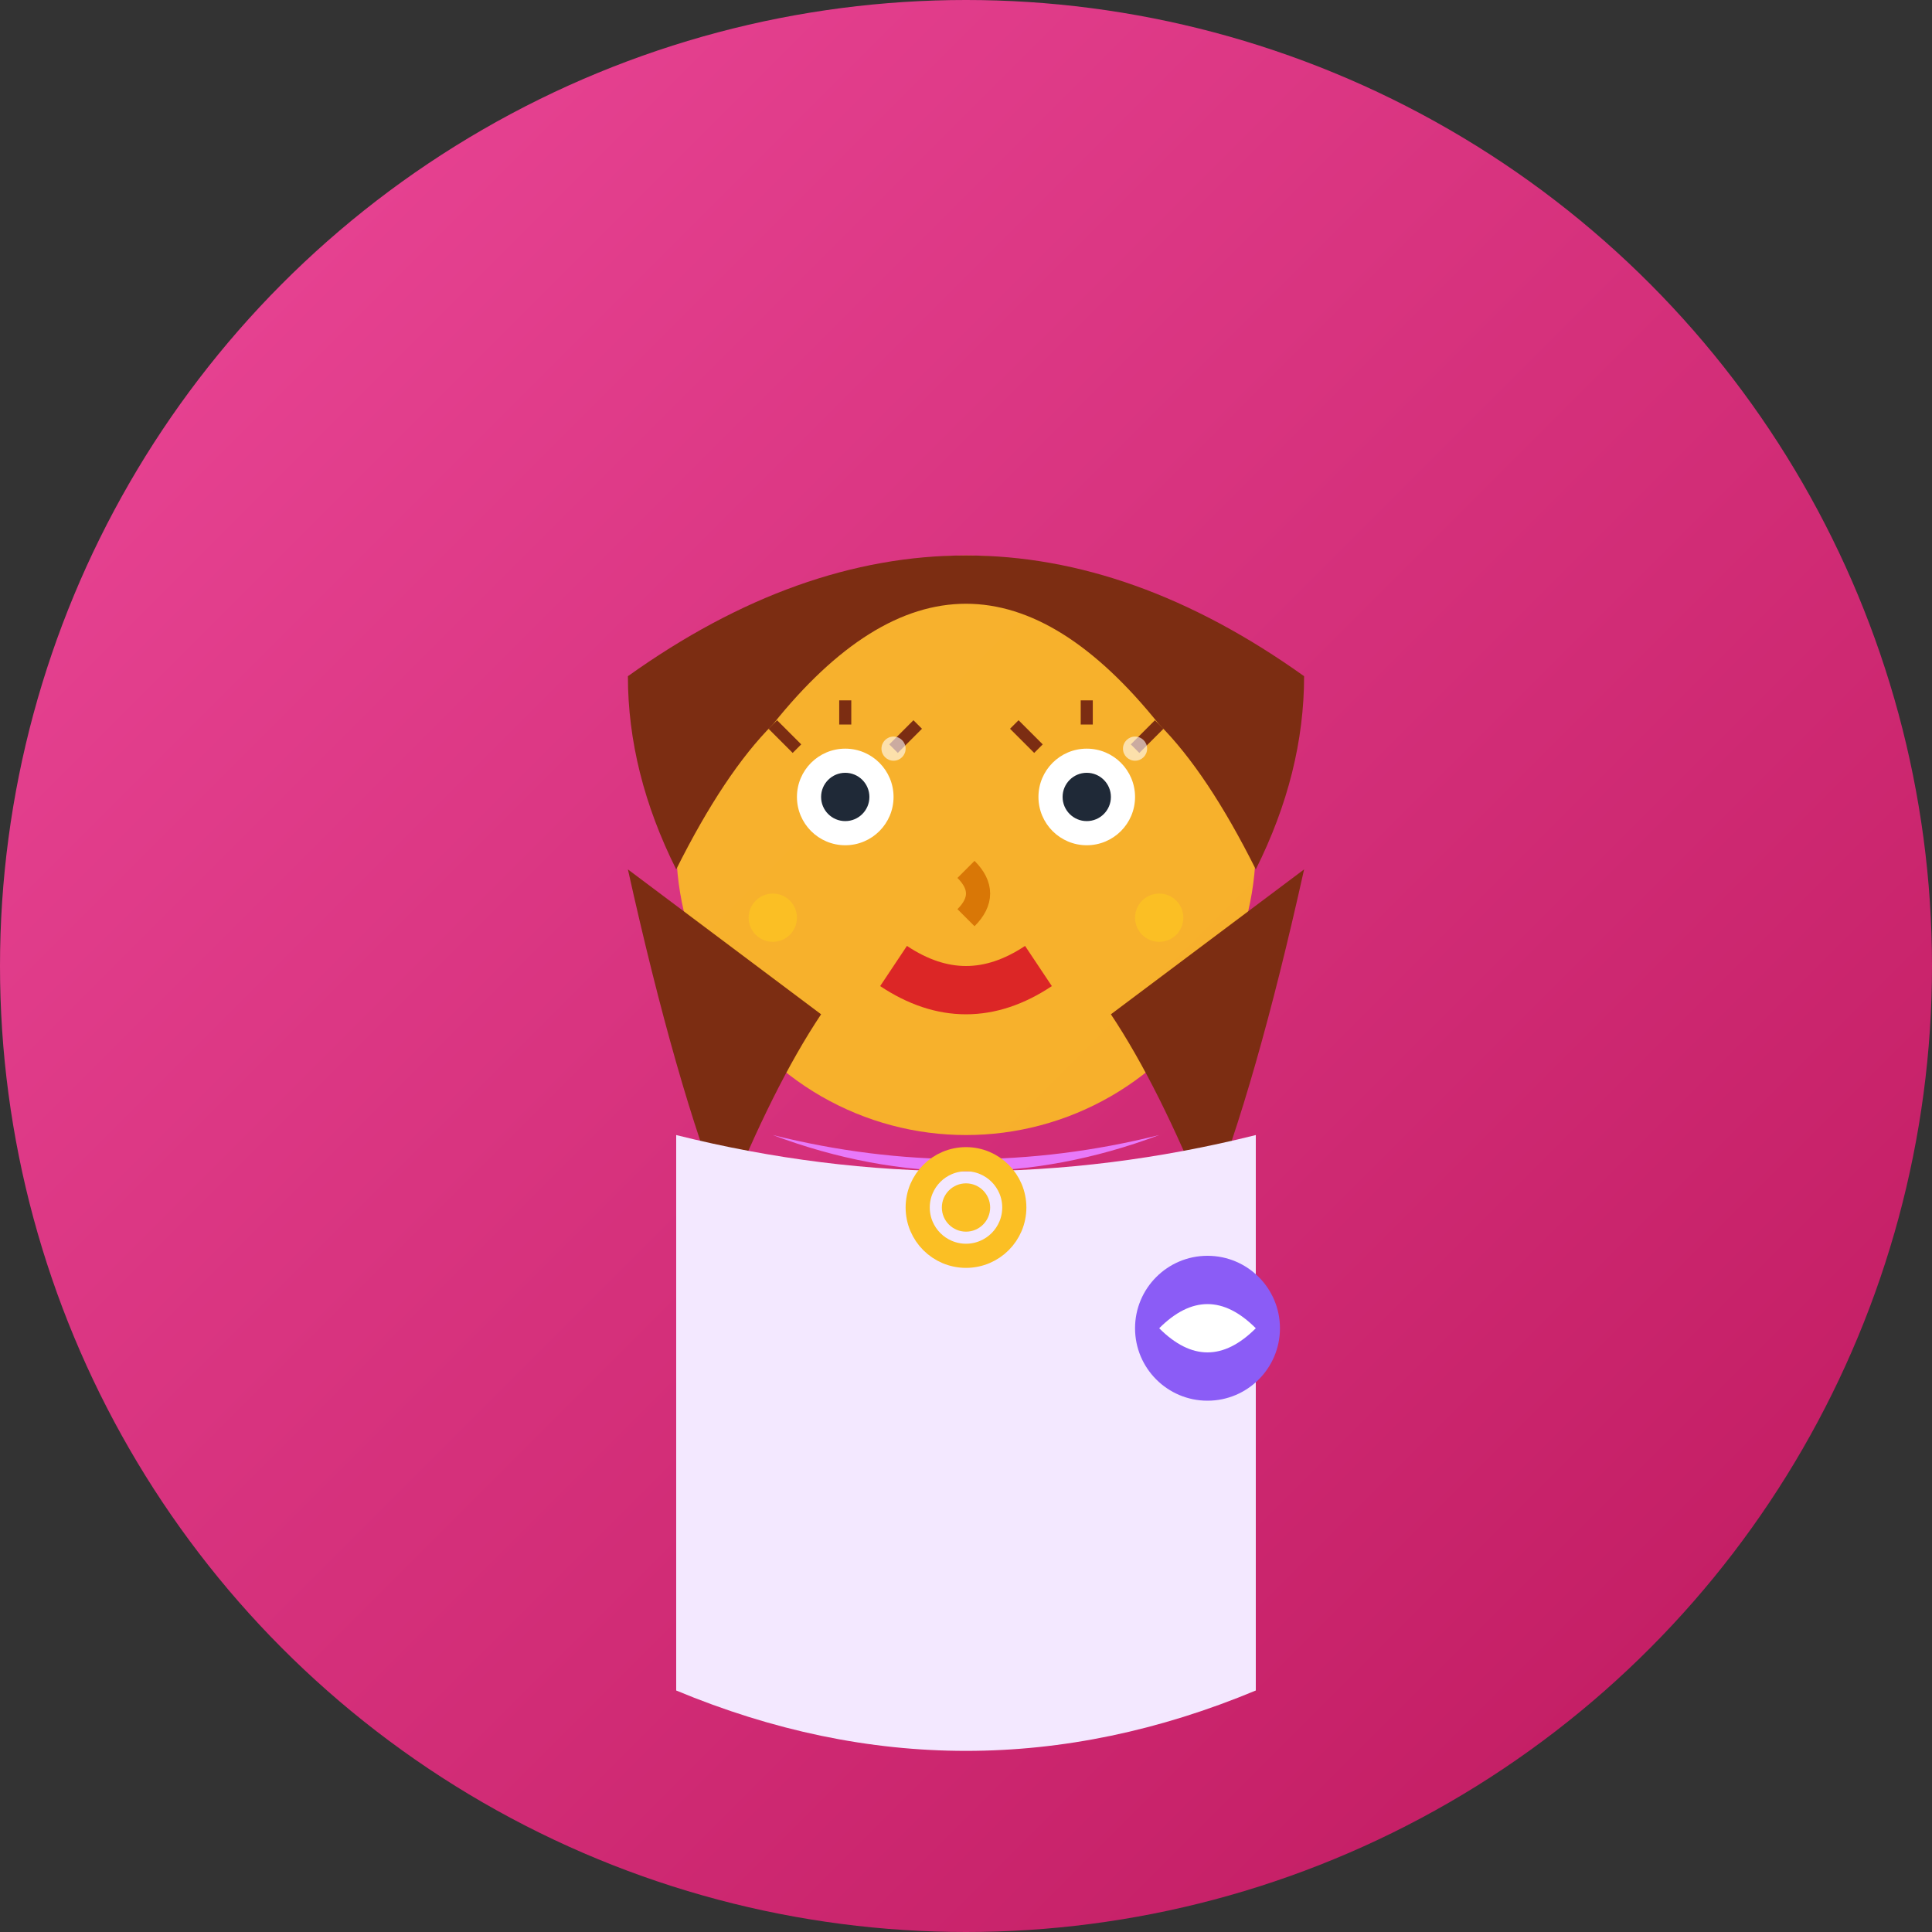 <svg width="80" height="80" viewBox="0 0 80 80" fill="none" xmlns="http://www.w3.org/2000/svg">
  <rect x="0" y="0" width="80" height="80" fill="#333333" stroke="none"/>
  <defs>
    <linearGradient id="avatar2Gradient" x1="0%" y1="0%" x2="100%" y2="100%">
      <stop offset="0%" style="stop-color:#ec4899;stop-opacity:1" />
      <stop offset="100%" style="stop-color:#be185d;stop-opacity:1" />
    </linearGradient>
  </defs>
  
  <!-- Background circle -->
  <circle cx="40" cy="40" r="40" fill="url(#avatar2Gradient)"/>
  
  <!-- Face -->
  <circle cx="40" cy="35" r="12" fill="#fbbf24" opacity="0.9"/>
  
  <!-- Hair (longer, feminine style) -->
  <path d="M26,28 Q40,18 54,28 Q54,32 52,36 Q50,32 48,30 Q44,25 40,25 Q36,25 32,30 Q30,32 28,36 Q26,32 26,28" fill="#7c2d12"/>
  <path d="M26,36 Q28,45 30,50 Q32,45 34,42" fill="#7c2d12"/>
  <path d="M54,36 Q52,45 50,50 Q48,45 46,42" fill="#7c2d12"/>
  
  <!-- Eyes -->
  <circle cx="35" cy="33" r="2" fill="white"/>
  <circle cx="45" cy="33" r="2" fill="white"/>
  <circle cx="35" cy="33" r="1" fill="#1f2937"/>
  <circle cx="45" cy="33" r="1" fill="#1f2937"/>
  
  <!-- Eyelashes -->
  <path d="M33,31 L32,30 M35,30 L35,29 M37,31 L38,30" stroke="#7c2d12" stroke-width="0.5"/>
  <path d="M43,31 L42,30 M45,30 L45,29 M47,31 L48,30" stroke="#7c2d12" stroke-width="0.5"/>
  
  <!-- Nose -->
  <path d="M40,36 Q41,37 40,38" stroke="#d97706" stroke-width="1" fill="none"/>
  
  <!-- Mouth (lipstick) -->
  <path d="M37,40 Q40,42 43,40" stroke="#dc2626" stroke-width="2" fill="none"/>
  
  <!-- Body/blouse -->
  <path d="M28,47 Q40,50 52,47 L52,70 Q40,75 28,70 Z" fill="#f3e8ff"/>
  
  <!-- Blouse collar -->
  <path d="M32,47 Q40,50 48,47 Q44,48 40,48 Q36,48 32,47" fill="#e879f9"/>
  
  <!-- Necklace -->
  <circle cx="40" cy="50" r="2" fill="none" stroke="#fbbf24" stroke-width="1"/>
  <circle cx="40" cy="50" r="1" fill="#fbbf24"/>
  
  <!-- Earrings -->
  <circle cx="32" cy="38" r="1" fill="#fbbf24"/>
  <circle cx="48" cy="38" r="1" fill="#fbbf24"/>
  
  <!-- Subtle highlights -->
  <circle cx="37" cy="31" r="0.5" fill="white" opacity="0.6"/>
  <circle cx="47" cy="31" r="0.5" fill="white" opacity="0.6"/>
  
  <!-- Fashion element -->
  <circle cx="50" cy="55" r="3" fill="#8b5cf6"/>
  <path d="M48,55 Q50,53 52,55 Q50,57 48,55" fill="white"/>
</svg>
